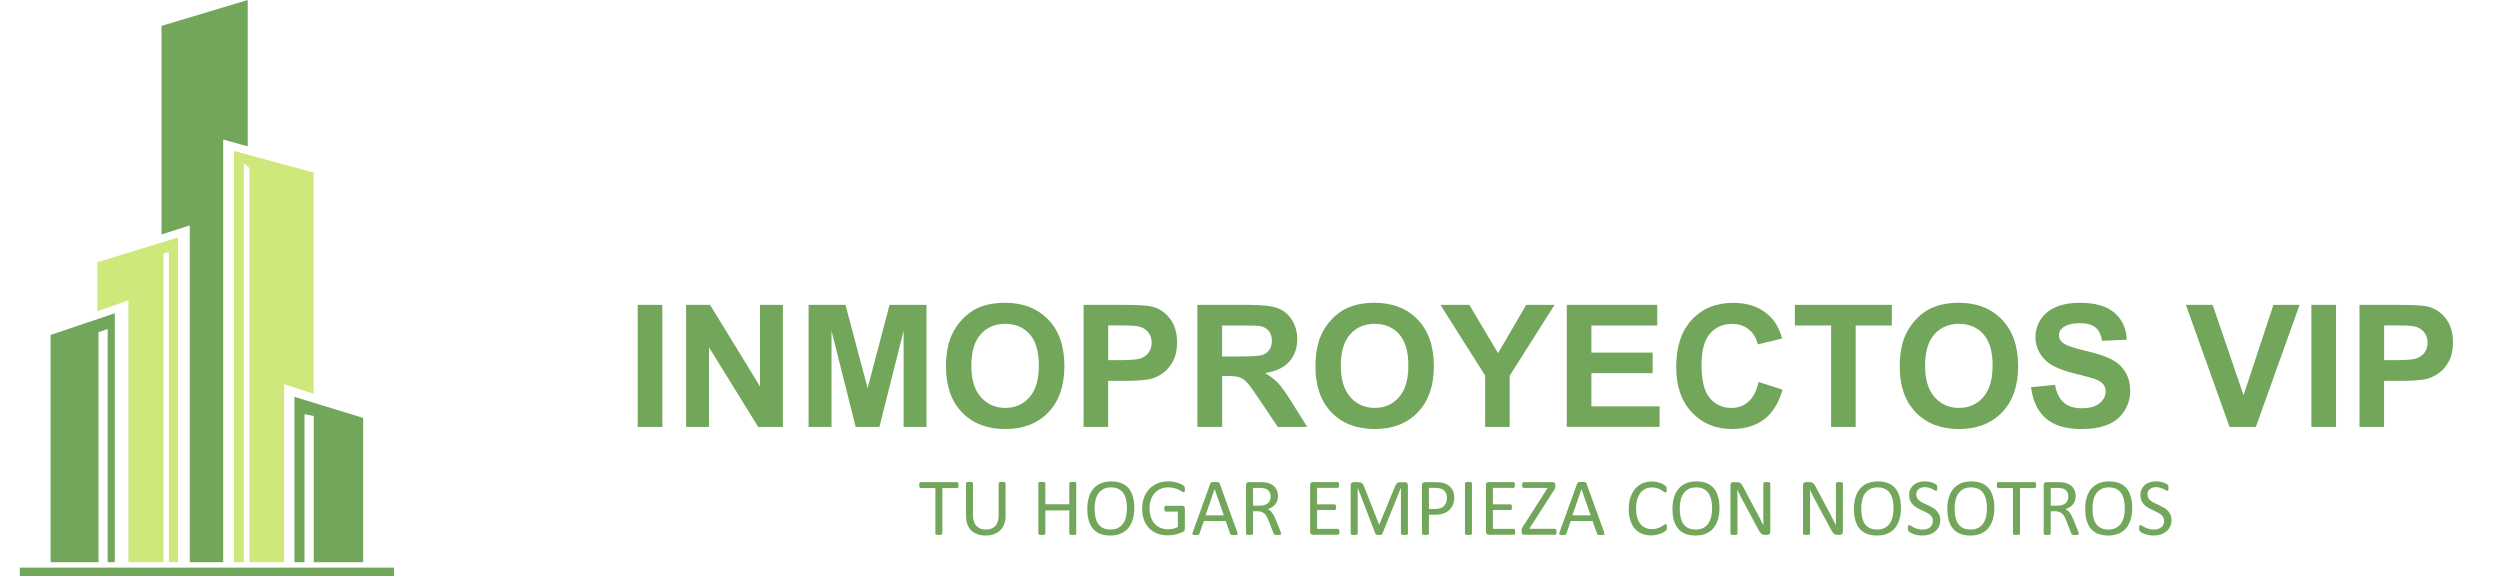 <svg xmlns="http://www.w3.org/2000/svg" xmlns:xlink="http://www.w3.org/1999/xlink" x="0px" y="0px" viewBox="0 0 586.48 135.23" style="enable-background:new 0 0 586.48 135.23;" xml:space="preserve"><style type="text/css">	.st0{display:none;}	.st1{display:inline;fill:#070600;}	.st2{fill:#72A75B;}	.st3{fill:#CEE87C;}</style><g id="Capa_1"></g><g id="Capa_4" class="st0"></g><g id="Capa_4_copia"></g><g id="Capa_3_copia"></g><g id="Capa_5">	<g>		<polygon class="st2" points="58.11,34.34 58.11,0 37.89,6.07 37.89,54.99 44.52,52.89 44.52,131.89 52.36,131.89 52.36,32.73      "></polygon>		<polygon class="st2" points="11.87,78.57 11.87,131.89 23.11,131.89 23.11,77.92 25.26,77.19 25.26,131.89 26.93,131.89    26.93,73.49   "></polygon>		<polygon class="st2" points="69.07,93.1 69.07,131.89 71.44,131.89 71.44,97.17 73.59,97.59 73.59,131.89 85.2,131.89 85.2,98.04      "></polygon>		<path class="st3" d="M54.88,35.41v96.48h11.77V90.11l6.93,2.29V40.48L54.88,35.41z M58.49,131.89h-1.27V38.27l1.27,1.14V131.89z"></path>		<polygon class="st3" points="22.84,61.5 22.84,73.02 30.13,70.43 30.13,131.89 22.84,131.89 22.84,131.89 38.35,131.89    38.35,59.42 39.61,59.12 39.61,131.89 41.76,131.89 41.76,55.72   "></polygon>	</g>	<rect x="4.65" y="133.16" class="st2" width="87.77" height="2.07"></rect></g><g id="Capa_6">	<g>		<path class="st2" d="M149.6,100.15V71.52h5.78v28.63H149.6z"></path>		<path class="st2" d="M160.95,100.15V71.52h5.62l11.72,19.12V71.52h5.37v28.63h-5.8l-11.54-18.67v18.67H160.95z"></path>		<path class="st2" d="M189.69,100.15V71.52h8.65l5.2,19.53l5.14-19.53h8.67v28.63h-5.37V77.61l-5.68,22.54h-5.57l-5.66-22.54v22.54   H189.69z"></path>		<path class="st2" d="M221.92,86.01c0-2.92,0.44-5.36,1.31-7.34c0.65-1.46,1.54-2.77,2.67-3.93c1.13-1.16,2.36-2.02,3.7-2.58   c1.78-0.76,3.84-1.13,6.17-1.13c4.22,0,7.59,1.31,10.13,3.93c2.53,2.62,3.8,6.26,3.8,10.92c0,4.62-1.26,8.24-3.77,10.85   s-5.87,3.92-10.08,3.92c-4.26,0-7.64-1.3-10.16-3.9C223.17,94.14,221.92,90.56,221.92,86.01z M227.87,85.81   c0,3.24,0.75,5.7,2.25,7.37c1.5,1.67,3.4,2.51,5.7,2.51c2.3,0,4.2-0.83,5.67-2.49c1.48-1.66,2.22-4.15,2.22-7.47   c0-3.28-0.72-5.73-2.16-7.34c-1.44-1.61-3.35-2.42-5.73-2.42s-4.3,0.82-5.76,2.45C228.6,80.05,227.87,82.52,227.87,85.81z"></path>		<path class="st2" d="M254.2,100.15V71.52h9.28c3.52,0,5.81,0.14,6.87,0.43c1.64,0.43,3.01,1.36,4.12,2.8s1.66,3.3,1.66,5.58   c0,1.76-0.32,3.24-0.96,4.43c-0.64,1.2-1.45,2.14-2.43,2.82c-0.98,0.68-1.98,1.14-3,1.36c-1.38,0.27-3.38,0.41-6,0.41h-3.77v10.8   H254.2z M259.98,76.36v8.12h3.16c2.28,0,3.8-0.15,4.57-0.45c0.77-0.3,1.37-0.77,1.81-1.41s0.65-1.38,0.65-2.23   c0-1.04-0.31-1.9-0.92-2.58c-0.61-0.68-1.39-1.1-2.32-1.27c-0.69-0.13-2.08-0.2-4.16-0.2H259.98z"></path>		<path class="st2" d="M280.9,100.15V71.52h12.17c3.06,0,5.28,0.26,6.67,0.77c1.39,0.51,2.5,1.43,3.33,2.74   c0.83,1.31,1.25,2.82,1.25,4.51c0,2.15-0.63,3.92-1.89,5.32c-1.26,1.4-3.15,2.28-5.66,2.65c1.25,0.73,2.28,1.53,3.1,2.4   c0.81,0.87,1.91,2.42,3.29,4.65l3.5,5.59h-6.91l-4.18-6.23c-1.48-2.23-2.5-3.63-3.05-4.21c-0.55-0.58-1.13-0.98-1.74-1.19   c-0.61-0.21-1.58-0.32-2.91-0.32h-1.17v11.95H280.9z M286.68,83.62h4.28c2.77,0,4.5-0.12,5.2-0.35c0.69-0.23,1.23-0.64,1.62-1.21   c0.39-0.57,0.59-1.29,0.59-2.15c0-0.96-0.26-1.74-0.77-2.33c-0.51-0.59-1.24-0.97-2.18-1.12c-0.47-0.07-1.88-0.1-4.22-0.1h-4.51   V83.62z"></path>		<path class="st2" d="M308.59,86.01c0-2.92,0.44-5.36,1.31-7.34c0.65-1.46,1.54-2.77,2.67-3.93c1.13-1.16,2.36-2.02,3.7-2.58   c1.78-0.76,3.84-1.13,6.17-1.13c4.22,0,7.59,1.31,10.13,3.93c2.53,2.62,3.8,6.26,3.8,10.92c0,4.62-1.26,8.24-3.77,10.85   c-2.51,2.61-5.87,3.92-10.08,3.92c-4.26,0-7.64-1.3-10.16-3.9C309.85,94.14,308.59,90.56,308.59,86.01z M314.55,85.81   c0,3.24,0.75,5.7,2.25,7.37c1.5,1.67,3.4,2.51,5.7,2.51c2.3,0,4.2-0.83,5.67-2.49c1.48-1.66,2.22-4.15,2.22-7.47   c0-3.28-0.72-5.73-2.16-7.34c-1.44-1.61-3.35-2.42-5.73-2.42c-2.38,0-4.3,0.82-5.76,2.45C315.28,80.05,314.55,82.52,314.55,85.81z   "></path>		<path class="st2" d="M348.4,100.15V88.1l-10.49-16.58h6.78l6.74,11.33l6.6-11.33h6.66l-10.53,16.62v12.01H348.4z"></path>		<path class="st2" d="M367.55,100.15V71.52h21.23v4.84h-15.45v6.35h14.37v4.82h-14.37v7.79h16v4.82H367.55z"></path>		<path class="st2" d="M412.55,89.62l5.61,1.78c-0.86,3.12-2.29,5.45-4.29,6.96c-2,1.52-4.53,2.28-7.61,2.28   c-3.8,0-6.93-1.3-9.37-3.9c-2.45-2.6-3.67-6.15-3.67-10.65c0-4.77,1.23-8.47,3.69-11.1c2.46-2.64,5.7-3.95,9.71-3.95   c3.5,0,6.35,1.03,8.53,3.11c1.3,1.22,2.28,2.98,2.93,5.27l-5.72,1.37c-0.34-1.48-1.04-2.66-2.12-3.52   c-1.07-0.86-2.38-1.29-3.92-1.29c-2.12,0-3.84,0.76-5.17,2.29s-1.98,3.99-1.98,7.4c0,3.62,0.65,6.2,1.95,7.73   c1.3,1.54,3,2.3,5.08,2.3c1.54,0,2.86-0.49,3.96-1.46C411.28,93.25,412.07,91.72,412.55,89.62z"></path>		<path class="st2" d="M429.56,100.15V76.36h-8.5v-4.84h22.75v4.84h-8.48v23.79H429.56z"></path>		<path class="st2" d="M445.66,86.01c0-2.92,0.44-5.36,1.31-7.34c0.65-1.46,1.54-2.77,2.67-3.93c1.13-1.16,2.36-2.02,3.7-2.58   c1.78-0.76,3.84-1.13,6.17-1.13c4.22,0,7.59,1.31,10.13,3.93c2.53,2.62,3.8,6.26,3.8,10.92c0,4.62-1.26,8.24-3.77,10.85   c-2.51,2.61-5.87,3.92-10.08,3.92c-4.26,0-7.64-1.3-10.16-3.9C446.91,94.14,445.66,90.56,445.66,86.01z M451.61,85.81   c0,3.24,0.75,5.7,2.25,7.37c1.5,1.67,3.4,2.51,5.7,2.51c2.3,0,4.2-0.83,5.67-2.49c1.48-1.66,2.22-4.15,2.22-7.47   c0-3.28-0.72-5.73-2.16-7.34c-1.44-1.61-3.35-2.42-5.73-2.42c-2.38,0-4.3,0.82-5.76,2.45C452.34,80.05,451.61,82.52,451.61,85.81z   "></path>		<path class="st2" d="M476.47,90.83l5.62-0.55c0.34,1.89,1.03,3.27,2.06,4.16c1.03,0.89,2.43,1.33,4.19,1.33   c1.86,0,3.26-0.39,4.21-1.18c0.94-0.79,1.42-1.71,1.42-2.76c0-0.68-0.2-1.25-0.6-1.73c-0.4-0.48-1.09-0.89-2.08-1.24   c-0.68-0.23-2.22-0.65-4.63-1.25c-3.1-0.77-5.27-1.71-6.52-2.83c-1.76-1.58-2.64-3.5-2.64-5.76c0-1.46,0.41-2.82,1.24-4.09   c0.83-1.27,2.02-2.24,3.57-2.9c1.56-0.66,3.43-1,5.63-1c3.59,0,6.3,0.79,8.11,2.36c1.82,1.58,2.77,3.68,2.86,6.31l-5.78,0.25   c-0.25-1.47-0.78-2.53-1.59-3.17c-0.81-0.64-2.03-0.97-3.66-0.97c-1.68,0-3,0.35-3.95,1.04c-0.61,0.44-0.92,1.03-0.92,1.78   c0,0.68,0.29,1.26,0.86,1.74c0.73,0.61,2.5,1.25,5.31,1.91c2.81,0.66,4.89,1.35,6.24,2.06c1.35,0.71,2.4,1.68,3.16,2.91   c0.76,1.23,1.14,2.75,1.14,4.56c0,1.64-0.46,3.18-1.37,4.61c-0.91,1.43-2.2,2.5-3.87,3.19c-1.67,0.7-3.74,1.04-6.23,1.04   c-3.62,0-6.4-0.84-8.34-2.51C478.01,96.47,476.85,94.03,476.47,90.83z"></path>		<path class="st2" d="M523.03,100.15L512.8,71.52h6.27l7.25,21.19l7.01-21.19h6.13l-10.25,28.63H523.03z"></path>		<path class="st2" d="M542.23,100.15V71.52h5.78v28.63H542.23z"></path>		<path class="st2" d="M553.52,100.15V71.52h9.28c3.52,0,5.81,0.14,6.87,0.43c1.64,0.43,3.01,1.36,4.12,2.8s1.66,3.3,1.66,5.58   c0,1.76-0.32,3.24-0.96,4.43c-0.64,1.2-1.45,2.14-2.43,2.82s-1.98,1.14-3,1.36c-1.38,0.27-3.38,0.41-6,0.41h-3.77v10.8H553.52z    M559.3,76.36v8.12h3.16c2.28,0,3.8-0.15,4.57-0.45c0.77-0.3,1.37-0.77,1.81-1.41s0.65-1.38,0.65-2.23c0-1.04-0.31-1.9-0.92-2.58   c-0.61-0.68-1.39-1.1-2.32-1.27c-0.69-0.13-2.08-0.2-4.16-0.2H559.3z"></path>	</g>	<g>		<path class="st2" d="M224.86,113.81c0,0.12-0.01,0.23-0.02,0.31c-0.01,0.09-0.03,0.16-0.06,0.21c-0.03,0.05-0.06,0.09-0.1,0.12   c-0.04,0.03-0.09,0.04-0.14,0.04h-3.47v10.7c0,0.05-0.01,0.1-0.04,0.13c-0.03,0.04-0.07,0.07-0.13,0.09   c-0.06,0.02-0.15,0.04-0.25,0.06c-0.1,0.02-0.24,0.02-0.4,0.02c-0.15,0-0.28-0.01-0.39-0.02c-0.11-0.02-0.19-0.03-0.26-0.06   c-0.06-0.02-0.11-0.05-0.13-0.09c-0.03-0.04-0.04-0.08-0.04-0.13v-10.7h-3.47c-0.05,0-0.1-0.01-0.14-0.04   c-0.04-0.02-0.07-0.06-0.1-0.12c-0.03-0.05-0.05-0.13-0.06-0.21c-0.02-0.09-0.02-0.19-0.02-0.31c0-0.12,0.01-0.23,0.02-0.32   c0.02-0.09,0.04-0.17,0.06-0.22c0.03-0.06,0.06-0.1,0.1-0.12s0.09-0.04,0.14-0.04h8.58c0.05,0,0.1,0.01,0.14,0.04   c0.04,0.03,0.08,0.07,0.1,0.12c0.03,0.06,0.05,0.13,0.06,0.22C224.85,113.58,224.86,113.69,224.86,113.81z"></path>		<path class="st2" d="M235.92,120.89c0,0.75-0.11,1.42-0.33,2.01c-0.22,0.59-0.53,1.09-0.94,1.49c-0.41,0.41-0.9,0.72-1.49,0.93   c-0.59,0.21-1.25,0.31-1.99,0.31c-0.68,0-1.3-0.1-1.86-0.3c-0.56-0.2-1.04-0.49-1.44-0.87s-0.71-0.87-0.93-1.44   c-0.22-0.58-0.32-1.25-0.32-2v-7.66c0-0.05,0.01-0.1,0.04-0.13c0.03-0.04,0.07-0.07,0.13-0.09c0.06-0.02,0.15-0.04,0.25-0.06   c0.1-0.02,0.24-0.02,0.4-0.02c0.15,0,0.28,0.01,0.39,0.02c0.11,0.02,0.19,0.04,0.25,0.06c0.06,0.02,0.1,0.05,0.13,0.09   c0.03,0.04,0.04,0.08,0.04,0.13v7.46c0,0.57,0.07,1.07,0.21,1.5c0.14,0.43,0.34,0.78,0.61,1.06c0.26,0.28,0.58,0.5,0.95,0.64   c0.37,0.14,0.79,0.21,1.25,0.21c0.48,0,0.9-0.07,1.27-0.21c0.37-0.14,0.69-0.35,0.94-0.63c0.26-0.28,0.45-0.63,0.59-1.04   c0.14-0.41,0.2-0.9,0.2-1.45v-7.54c0-0.05,0.01-0.1,0.04-0.13c0.03-0.04,0.07-0.07,0.13-0.09c0.06-0.02,0.15-0.04,0.25-0.06   c0.1-0.02,0.24-0.02,0.4-0.02c0.15,0,0.28,0.01,0.39,0.02c0.1,0.02,0.19,0.04,0.25,0.06c0.06,0.02,0.1,0.05,0.13,0.09   c0.03,0.04,0.04,0.08,0.04,0.13V120.89z"></path>		<path class="st2" d="M252.48,125.2c0,0.05-0.01,0.1-0.04,0.13c-0.03,0.04-0.07,0.07-0.13,0.09c-0.06,0.02-0.15,0.04-0.25,0.06   c-0.11,0.02-0.23,0.02-0.39,0.02c-0.16,0-0.3-0.01-0.4-0.02c-0.1-0.02-0.18-0.03-0.25-0.06c-0.06-0.02-0.11-0.05-0.13-0.09   c-0.03-0.04-0.04-0.08-0.04-0.13v-5.47h-5.62v5.47c0,0.05-0.01,0.1-0.04,0.13c-0.03,0.04-0.07,0.07-0.13,0.09   c-0.06,0.02-0.15,0.04-0.25,0.06c-0.1,0.02-0.24,0.02-0.4,0.02c-0.15,0-0.28-0.01-0.39-0.02c-0.11-0.02-0.19-0.03-0.26-0.06   c-0.06-0.02-0.11-0.05-0.13-0.09c-0.03-0.04-0.04-0.08-0.04-0.13v-11.85c0-0.05,0.01-0.1,0.04-0.13c0.02-0.04,0.07-0.07,0.13-0.09   c0.06-0.02,0.15-0.04,0.26-0.06c0.11-0.02,0.24-0.02,0.39-0.02c0.16,0,0.29,0.01,0.4,0.02c0.1,0.02,0.19,0.04,0.25,0.06   c0.06,0.02,0.11,0.05,0.13,0.09c0.02,0.04,0.04,0.08,0.04,0.13v4.94h5.62v-4.94c0-0.05,0.01-0.1,0.04-0.13   c0.03-0.04,0.07-0.07,0.13-0.09c0.06-0.02,0.15-0.04,0.25-0.06c0.1-0.02,0.24-0.02,0.4-0.02c0.15,0,0.28,0.01,0.39,0.02   c0.1,0.02,0.19,0.04,0.25,0.06c0.06,0.02,0.11,0.05,0.13,0.09c0.03,0.04,0.04,0.08,0.04,0.13V125.2z"></path>		<path class="st2" d="M266.1,119.13c0,1-0.12,1.9-0.35,2.7c-0.24,0.8-0.59,1.48-1.05,2.05c-0.47,0.56-1.05,0.99-1.76,1.3   c-0.71,0.3-1.53,0.45-2.47,0.45c-0.93,0-1.73-0.14-2.41-0.41c-0.68-0.28-1.24-0.68-1.68-1.21c-0.44-0.53-0.77-1.18-0.99-1.96   c-0.22-0.78-0.32-1.68-0.32-2.7c0-0.97,0.12-1.86,0.35-2.65c0.24-0.8,0.59-1.47,1.06-2.03c0.47-0.56,1.06-0.99,1.76-1.29   c0.71-0.3,1.53-0.45,2.47-0.45c0.91,0,1.7,0.14,2.37,0.41c0.67,0.27,1.24,0.67,1.68,1.2c0.45,0.52,0.78,1.17,1,1.95   C265.99,117.25,266.1,118.14,266.1,119.13z M264.37,119.25c0-0.7-0.06-1.35-0.19-1.95c-0.12-0.6-0.33-1.12-0.62-1.56   c-0.29-0.44-0.67-0.79-1.16-1.03c-0.48-0.25-1.08-0.37-1.79-0.37c-0.71,0-1.31,0.13-1.79,0.4c-0.48,0.27-0.87,0.62-1.18,1.07   c-0.3,0.45-0.52,0.97-0.65,1.56c-0.13,0.59-0.2,1.22-0.2,1.87c0,0.73,0.06,1.39,0.18,2c0.12,0.61,0.32,1.14,0.61,1.58   c0.29,0.44,0.67,0.79,1.15,1.03c0.48,0.25,1.08,0.37,1.81,0.37c0.72,0,1.32-0.13,1.81-0.4c0.49-0.27,0.88-0.63,1.18-1.08   c0.3-0.45,0.51-0.98,0.64-1.58C264.3,120.55,264.37,119.92,264.37,119.25z"></path>		<path class="st2" d="M277.97,114.78c0,0.12-0.01,0.23-0.02,0.32c-0.01,0.09-0.03,0.17-0.06,0.23c-0.03,0.06-0.06,0.1-0.09,0.13   c-0.04,0.03-0.08,0.04-0.12,0.04c-0.08,0-0.2-0.06-0.38-0.18c-0.18-0.12-0.42-0.25-0.72-0.4c-0.3-0.15-0.66-0.28-1.07-0.4   c-0.42-0.12-0.91-0.18-1.48-0.18c-0.68,0-1.29,0.12-1.83,0.37c-0.54,0.25-1,0.59-1.37,1.03c-0.38,0.44-0.66,0.96-0.86,1.56   c-0.2,0.6-0.3,1.26-0.3,1.96c0,0.79,0.11,1.49,0.33,2.1c0.22,0.61,0.52,1.13,0.91,1.54c0.39,0.42,0.85,0.74,1.39,0.95   c0.54,0.22,1.13,0.32,1.77,0.32c0.38,0,0.77-0.05,1.16-0.14c0.39-0.09,0.76-0.23,1.09-0.42v-3.6h-2.86   c-0.11,0-0.19-0.05-0.24-0.16c-0.05-0.11-0.08-0.28-0.08-0.51c0-0.12,0.01-0.22,0.02-0.31c0.01-0.09,0.03-0.16,0.06-0.21   c0.03-0.05,0.06-0.09,0.1-0.12c0.04-0.03,0.09-0.04,0.14-0.04h3.92c0.07,0,0.14,0.01,0.21,0.04c0.07,0.03,0.13,0.06,0.19,0.11   c0.06,0.05,0.1,0.12,0.13,0.21c0.03,0.09,0.05,0.19,0.05,0.31v4.7c0,0.17-0.03,0.31-0.09,0.43c-0.06,0.12-0.18,0.23-0.36,0.32   c-0.18,0.09-0.42,0.19-0.72,0.3c-0.29,0.11-0.59,0.2-0.91,0.28c-0.31,0.08-0.63,0.13-0.94,0.17c-0.32,0.04-0.63,0.06-0.94,0.06   c-0.95,0-1.81-0.15-2.56-0.44c-0.75-0.3-1.38-0.72-1.9-1.26c-0.52-0.55-0.91-1.2-1.19-1.96c-0.27-0.76-0.41-1.62-0.41-2.56   c0-0.98,0.15-1.87,0.44-2.66c0.3-0.79,0.71-1.47,1.25-2.03c0.54-0.56,1.18-0.99,1.94-1.3c0.75-0.31,1.59-0.46,2.5-0.46   c0.47,0,0.91,0.04,1.33,0.12c0.41,0.08,0.78,0.18,1.1,0.29c0.32,0.11,0.59,0.23,0.81,0.36c0.22,0.13,0.37,0.24,0.45,0.32   c0.08,0.08,0.14,0.18,0.17,0.29C277.95,114.43,277.97,114.58,277.97,114.78z"></path>		<path class="st2" d="M290.26,124.87c0.05,0.14,0.08,0.25,0.08,0.34c0,0.09-0.02,0.15-0.07,0.2c-0.05,0.04-0.14,0.07-0.25,0.09   c-0.12,0.01-0.28,0.02-0.47,0.02s-0.35,0-0.47-0.01c-0.12-0.01-0.21-0.03-0.27-0.05c-0.06-0.02-0.1-0.05-0.13-0.09   c-0.03-0.04-0.06-0.09-0.08-0.14l-1.06-3.01h-5.13l-1.01,2.97c-0.02,0.06-0.04,0.11-0.08,0.15c-0.03,0.04-0.08,0.08-0.14,0.1   c-0.06,0.03-0.15,0.05-0.26,0.06c-0.11,0.01-0.26,0.02-0.43,0.02c-0.18,0-0.34-0.01-0.45-0.02c-0.12-0.02-0.2-0.05-0.25-0.09   c-0.05-0.04-0.07-0.11-0.07-0.2s0.03-0.2,0.08-0.34l4.14-11.47c0.03-0.07,0.06-0.13,0.1-0.17c0.04-0.04,0.1-0.08,0.18-0.1   c0.08-0.03,0.18-0.04,0.31-0.05c0.12-0.01,0.28-0.01,0.47-0.01c0.2,0,0.37,0,0.51,0.01c0.13,0.01,0.24,0.03,0.32,0.05   c0.08,0.03,0.15,0.06,0.19,0.11c0.04,0.05,0.08,0.11,0.1,0.18L290.26,124.87z M284.95,114.75h-0.01l-2.13,6.15h4.29L284.95,114.75   z"></path>		<path class="st2" d="M300.55,125.2c0,0.05-0.01,0.1-0.03,0.13c-0.02,0.04-0.06,0.07-0.12,0.1c-0.06,0.03-0.15,0.04-0.27,0.06   c-0.11,0.01-0.27,0.02-0.46,0.02c-0.17,0-0.3-0.01-0.41-0.02c-0.1-0.01-0.19-0.03-0.25-0.06c-0.06-0.03-0.11-0.07-0.15-0.12   c-0.04-0.05-0.07-0.11-0.09-0.19l-1.14-2.91c-0.13-0.33-0.27-0.63-0.41-0.91c-0.14-0.28-0.31-0.51-0.51-0.72   c-0.2-0.2-0.43-0.36-0.7-0.47c-0.27-0.11-0.59-0.17-0.96-0.17h-1.1v5.26c0,0.05-0.01,0.1-0.04,0.13   c-0.03,0.04-0.07,0.07-0.13,0.09c-0.06,0.02-0.14,0.04-0.25,0.06c-0.1,0.02-0.24,0.02-0.4,0.02c-0.16,0-0.29-0.01-0.4-0.02   c-0.1-0.02-0.19-0.03-0.25-0.06c-0.06-0.02-0.11-0.05-0.13-0.09c-0.03-0.04-0.04-0.08-0.04-0.13v-11.43c0-0.25,0.07-0.42,0.2-0.52   c0.13-0.1,0.27-0.15,0.41-0.15h2.62c0.31,0,0.57,0.01,0.78,0.02c0.21,0.02,0.39,0.03,0.56,0.05c0.48,0.08,0.9,0.21,1.26,0.39   c0.37,0.18,0.67,0.4,0.92,0.68c0.25,0.27,0.43,0.59,0.56,0.94s0.19,0.74,0.19,1.17c0,0.41-0.06,0.78-0.17,1.11   c-0.11,0.33-0.27,0.62-0.48,0.87c-0.21,0.25-0.46,0.47-0.75,0.65c-0.29,0.18-0.62,0.34-0.98,0.47c0.2,0.09,0.39,0.2,0.55,0.34   c0.16,0.14,0.32,0.3,0.46,0.49c0.14,0.19,0.28,0.41,0.41,0.66c0.13,0.25,0.25,0.53,0.38,0.84l1.11,2.72   c0.09,0.23,0.15,0.39,0.17,0.48C300.54,125.08,300.55,125.15,300.55,125.2z M298.08,116.53c0-0.48-0.11-0.89-0.32-1.23   c-0.22-0.33-0.58-0.57-1.09-0.72c-0.16-0.04-0.34-0.08-0.54-0.09c-0.2-0.02-0.46-0.03-0.79-0.03h-1.38v4.16h1.6   c0.43,0,0.81-0.05,1.12-0.16s0.58-0.25,0.79-0.44c0.21-0.19,0.36-0.41,0.46-0.66C298.03,117.11,298.08,116.83,298.08,116.53z"></path>		<path class="st2" d="M314.21,124.77c0,0.11-0.01,0.21-0.02,0.3c-0.01,0.09-0.03,0.16-0.07,0.21c-0.03,0.06-0.07,0.1-0.11,0.12   c-0.04,0.03-0.09,0.04-0.14,0.04h-5.92c-0.15,0-0.28-0.05-0.41-0.15s-0.2-0.27-0.2-0.52v-11.01c0-0.25,0.07-0.42,0.2-0.52   s0.27-0.15,0.41-0.15h5.86c0.05,0,0.1,0.01,0.14,0.04c0.04,0.03,0.07,0.07,0.1,0.12s0.05,0.13,0.06,0.21   c0.02,0.09,0.02,0.19,0.02,0.32c0,0.11-0.01,0.21-0.02,0.3c-0.02,0.09-0.04,0.16-0.06,0.21s-0.06,0.09-0.1,0.12   c-0.04,0.03-0.09,0.04-0.14,0.04h-4.83v3.87h4.14c0.05,0,0.1,0.01,0.14,0.04c0.04,0.03,0.08,0.07,0.1,0.12   c0.03,0.05,0.05,0.12,0.06,0.21c0.01,0.09,0.02,0.19,0.02,0.32c0,0.11-0.01,0.21-0.02,0.3c-0.01,0.08-0.03,0.15-0.06,0.2   c-0.03,0.05-0.06,0.09-0.1,0.11c-0.04,0.02-0.09,0.03-0.14,0.03h-4.14v4.42h4.89c0.05,0,0.1,0.01,0.14,0.04   c0.04,0.03,0.08,0.07,0.11,0.12c0.03,0.05,0.05,0.12,0.07,0.21C314.2,124.54,314.21,124.64,314.21,124.77z"></path>		<path class="st2" d="M330.3,125.2c0,0.05-0.01,0.1-0.04,0.13c-0.03,0.04-0.07,0.07-0.14,0.09c-0.07,0.02-0.15,0.04-0.25,0.06   c-0.1,0.02-0.23,0.02-0.4,0.02c-0.15,0-0.28-0.01-0.39-0.02c-0.11-0.02-0.19-0.03-0.26-0.06c-0.06-0.02-0.11-0.05-0.13-0.09   c-0.03-0.04-0.04-0.08-0.04-0.13v-10.75h-0.02l-4.35,10.8c-0.02,0.04-0.05,0.08-0.08,0.11c-0.04,0.03-0.09,0.06-0.15,0.08   c-0.07,0.02-0.15,0.04-0.24,0.05c-0.09,0.01-0.2,0.01-0.33,0.01c-0.13,0-0.25-0.01-0.34-0.02c-0.09-0.01-0.17-0.03-0.24-0.05   c-0.06-0.02-0.11-0.05-0.15-0.08c-0.03-0.03-0.06-0.07-0.07-0.1l-4.16-10.8h-0.01v10.75c0,0.05-0.01,0.1-0.04,0.13   c-0.03,0.04-0.07,0.07-0.14,0.09c-0.07,0.02-0.15,0.04-0.26,0.06c-0.1,0.02-0.24,0.02-0.4,0.02c-0.16,0-0.29-0.01-0.39-0.02   c-0.1-0.02-0.19-0.03-0.25-0.06c-0.06-0.02-0.1-0.05-0.13-0.09c-0.02-0.04-0.03-0.08-0.03-0.13v-11.35c0-0.27,0.07-0.46,0.21-0.57   c0.14-0.11,0.3-0.17,0.47-0.17h1.01c0.21,0,0.39,0.02,0.54,0.06c0.16,0.04,0.29,0.1,0.41,0.18c0.12,0.08,0.21,0.19,0.29,0.32   c0.08,0.13,0.15,0.28,0.2,0.45l3.53,8.94h0.05l3.67-8.91c0.07-0.19,0.15-0.35,0.23-0.49c0.08-0.13,0.18-0.24,0.28-0.32   c0.1-0.08,0.21-0.14,0.33-0.17c0.12-0.03,0.27-0.05,0.43-0.05h1.06c0.1,0,0.19,0.01,0.28,0.04c0.09,0.03,0.16,0.07,0.22,0.13   c0.06,0.06,0.11,0.14,0.15,0.23c0.04,0.09,0.06,0.2,0.06,0.34V125.2z"></path>		<path class="st2" d="M341.16,116.72c0,0.62-0.1,1.17-0.31,1.67c-0.2,0.5-0.49,0.92-0.87,1.27c-0.38,0.35-0.84,0.62-1.39,0.81   c-0.55,0.19-1.21,0.29-1.97,0.29h-1.4v4.44c0,0.05-0.01,0.1-0.04,0.13c-0.03,0.04-0.07,0.07-0.13,0.09   c-0.06,0.02-0.14,0.04-0.25,0.06c-0.1,0.02-0.24,0.02-0.4,0.02c-0.16,0-0.29-0.01-0.4-0.02c-0.1-0.02-0.19-0.03-0.25-0.06   c-0.06-0.02-0.11-0.05-0.13-0.09c-0.03-0.04-0.04-0.08-0.04-0.13v-11.39c0-0.25,0.07-0.44,0.2-0.54c0.13-0.11,0.28-0.16,0.45-0.16   h2.64c0.27,0,0.52,0.01,0.77,0.03c0.24,0.02,0.53,0.07,0.87,0.14c0.33,0.07,0.67,0.21,1.02,0.41c0.35,0.2,0.64,0.45,0.88,0.74   c0.24,0.29,0.43,0.63,0.56,1.02C341.1,115.83,341.16,116.26,341.16,116.72z M339.44,116.85c0-0.5-0.09-0.92-0.28-1.26   c-0.19-0.34-0.42-0.59-0.7-0.75c-0.28-0.17-0.56-0.27-0.86-0.32c-0.3-0.04-0.58-0.07-0.86-0.07h-1.52v4.95h1.48   c0.5,0,0.91-0.06,1.24-0.19s0.6-0.3,0.82-0.53c0.22-0.23,0.39-0.5,0.51-0.81C339.38,117.57,339.44,117.22,339.44,116.85z"></path>		<path class="st2" d="M345.31,125.2c0,0.05-0.01,0.1-0.04,0.13c-0.03,0.04-0.07,0.07-0.13,0.09c-0.06,0.02-0.15,0.04-0.25,0.06   c-0.1,0.02-0.24,0.02-0.4,0.02c-0.15,0-0.28-0.01-0.39-0.02c-0.11-0.02-0.19-0.03-0.26-0.06c-0.06-0.02-0.11-0.05-0.13-0.09   c-0.03-0.04-0.04-0.08-0.04-0.13v-11.85c0-0.05,0.01-0.1,0.04-0.13c0.03-0.04,0.08-0.07,0.14-0.09c0.07-0.02,0.15-0.04,0.26-0.06   c0.1-0.02,0.23-0.02,0.38-0.02c0.16,0,0.29,0.01,0.4,0.02c0.1,0.02,0.19,0.04,0.25,0.06c0.06,0.02,0.11,0.05,0.13,0.09   c0.02,0.04,0.04,0.08,0.04,0.13V125.2z"></path>		<path class="st2" d="M355.46,124.77c0,0.11-0.01,0.21-0.02,0.3c-0.01,0.09-0.03,0.16-0.07,0.21c-0.03,0.06-0.07,0.1-0.11,0.12   c-0.04,0.03-0.09,0.04-0.14,0.04h-5.92c-0.15,0-0.28-0.05-0.41-0.15c-0.13-0.1-0.2-0.27-0.2-0.52v-11.01   c0-0.25,0.07-0.42,0.2-0.52c0.13-0.1,0.27-0.15,0.41-0.15h5.86c0.05,0,0.1,0.01,0.14,0.04c0.04,0.03,0.07,0.07,0.1,0.12   c0.03,0.06,0.05,0.13,0.06,0.21c0.02,0.09,0.02,0.19,0.02,0.32c0,0.11-0.01,0.21-0.02,0.3c-0.02,0.09-0.04,0.16-0.06,0.21   c-0.03,0.05-0.06,0.09-0.1,0.12c-0.04,0.03-0.09,0.04-0.14,0.04h-4.83v3.87h4.14c0.05,0,0.1,0.01,0.14,0.04   c0.04,0.03,0.08,0.07,0.1,0.12c0.03,0.05,0.05,0.12,0.06,0.21c0.01,0.09,0.02,0.19,0.02,0.32c0,0.11-0.01,0.21-0.02,0.3   c-0.01,0.08-0.03,0.15-0.06,0.2c-0.03,0.05-0.06,0.09-0.1,0.11c-0.04,0.02-0.09,0.03-0.14,0.03h-4.14v4.42h4.89   c0.05,0,0.1,0.01,0.14,0.04c0.04,0.03,0.08,0.07,0.11,0.12c0.03,0.05,0.05,0.12,0.07,0.21   C355.46,124.54,355.46,124.64,355.46,124.77z"></path>		<path class="st2" d="M365.13,124.76c0,0.12-0.01,0.22-0.02,0.31c-0.01,0.09-0.03,0.16-0.06,0.21c-0.03,0.06-0.06,0.1-0.1,0.12   c-0.04,0.03-0.09,0.04-0.15,0.04h-7.29c-0.16,0-0.3-0.05-0.4-0.15s-0.15-0.26-0.15-0.49v-0.35c0-0.08,0-0.16,0.01-0.23   c0.01-0.07,0.03-0.14,0.06-0.22c0.03-0.08,0.08-0.17,0.13-0.27c0.06-0.1,0.13-0.21,0.21-0.35l5.69-8.91h-5.63   c-0.06,0-0.12-0.01-0.16-0.04c-0.04-0.03-0.08-0.07-0.11-0.12c-0.03-0.05-0.05-0.12-0.06-0.21c-0.01-0.09-0.02-0.19-0.02-0.3   c0-0.13,0.01-0.24,0.02-0.32c0.01-0.09,0.03-0.16,0.06-0.22c0.03-0.06,0.06-0.1,0.11-0.12c0.04-0.03,0.1-0.04,0.16-0.04h6.87   c0.17,0,0.31,0.05,0.41,0.15s0.15,0.25,0.15,0.45v0.37c0,0.1-0.01,0.19-0.02,0.27c-0.01,0.08-0.03,0.16-0.07,0.24   c-0.03,0.08-0.07,0.17-0.13,0.27c-0.05,0.1-0.13,0.21-0.21,0.33l-5.67,8.87h6.03c0.11,0,0.19,0.05,0.25,0.16   C365.11,124.34,365.13,124.51,365.13,124.76z"></path>		<path class="st2" d="M376.32,124.87c0.05,0.14,0.08,0.25,0.08,0.34c0,0.09-0.02,0.15-0.07,0.2c-0.05,0.04-0.14,0.07-0.25,0.09   c-0.12,0.01-0.28,0.02-0.47,0.02s-0.35,0-0.47-0.01c-0.12-0.01-0.21-0.03-0.27-0.05c-0.06-0.02-0.1-0.05-0.13-0.09   c-0.03-0.04-0.06-0.09-0.08-0.14l-1.06-3.01h-5.13l-1.01,2.97c-0.02,0.06-0.04,0.11-0.08,0.15c-0.03,0.04-0.08,0.08-0.14,0.1   c-0.06,0.03-0.15,0.05-0.26,0.06c-0.11,0.01-0.26,0.02-0.43,0.02c-0.18,0-0.34-0.01-0.45-0.02c-0.12-0.02-0.2-0.05-0.25-0.09   c-0.05-0.04-0.07-0.11-0.07-0.2s0.03-0.2,0.08-0.34l4.14-11.47c0.03-0.07,0.06-0.13,0.1-0.17c0.04-0.04,0.1-0.08,0.18-0.1   c0.08-0.03,0.18-0.04,0.31-0.05s0.28-0.01,0.47-0.01c0.2,0,0.37,0,0.51,0.01c0.13,0.01,0.24,0.03,0.32,0.05   c0.08,0.03,0.15,0.06,0.19,0.11c0.04,0.05,0.08,0.11,0.1,0.18L376.32,124.87z M371.01,114.75H371l-2.13,6.15h4.29L371.01,114.75z"></path>		<path class="st2" d="M391.04,123.7c0,0.1,0,0.19-0.01,0.27c-0.01,0.08-0.02,0.14-0.03,0.2c-0.02,0.06-0.04,0.11-0.06,0.15   c-0.03,0.04-0.07,0.1-0.13,0.16c-0.06,0.06-0.2,0.16-0.4,0.29c-0.2,0.13-0.46,0.26-0.76,0.38c-0.3,0.12-0.65,0.23-1.04,0.32   c-0.39,0.09-0.82,0.13-1.28,0.13c-0.8,0-1.52-0.13-2.17-0.4c-0.64-0.27-1.2-0.66-1.65-1.18c-0.45-0.52-0.8-1.17-1.05-1.93   c-0.25-0.77-0.37-1.65-0.37-2.65c0-1.02,0.13-1.94,0.4-2.74c0.26-0.8,0.63-1.48,1.11-2.04c0.48-0.56,1.05-0.98,1.71-1.27   c0.66-0.29,1.4-0.44,2.21-0.44c0.36,0,0.7,0.03,1.04,0.1c0.34,0.07,0.65,0.15,0.93,0.25c0.29,0.1,0.54,0.22,0.76,0.35   c0.22,0.13,0.38,0.24,0.46,0.33c0.09,0.09,0.14,0.15,0.17,0.19c0.03,0.04,0.05,0.1,0.06,0.16c0.02,0.06,0.03,0.13,0.04,0.21   c0.01,0.08,0.01,0.18,0.01,0.3c0,0.13-0.01,0.24-0.02,0.32c-0.01,0.09-0.03,0.16-0.06,0.22c-0.03,0.06-0.06,0.1-0.09,0.13   s-0.08,0.04-0.13,0.04c-0.09,0-0.21-0.06-0.37-0.19c-0.16-0.12-0.37-0.26-0.62-0.41c-0.25-0.15-0.56-0.29-0.92-0.41   c-0.36-0.12-0.79-0.19-1.3-0.19c-0.55,0-1.05,0.11-1.5,0.33c-0.45,0.22-0.84,0.54-1.16,0.97c-0.32,0.43-0.57,0.95-0.74,1.56   c-0.18,0.61-0.26,1.31-0.26,2.1c0,0.78,0.08,1.47,0.25,2.07c0.17,0.6,0.41,1.1,0.73,1.51c0.32,0.4,0.71,0.71,1.17,0.92   c0.46,0.21,0.98,0.31,1.56,0.31c0.49,0,0.92-0.06,1.29-0.18c0.37-0.12,0.68-0.26,0.94-0.41c0.26-0.15,0.47-0.28,0.64-0.41   c0.17-0.12,0.3-0.18,0.39-0.18c0.04,0,0.08,0.01,0.11,0.03c0.03,0.02,0.06,0.06,0.08,0.11c0.02,0.05,0.03,0.13,0.04,0.22   C391.03,123.44,391.04,123.56,391.04,123.7z"></path>		<path class="st2" d="M403.38,119.13c0,1-0.12,1.9-0.35,2.7c-0.24,0.8-0.59,1.48-1.05,2.05c-0.47,0.56-1.05,0.99-1.76,1.3   c-0.71,0.3-1.53,0.45-2.47,0.45c-0.93,0-1.73-0.14-2.41-0.41s-1.24-0.68-1.68-1.21c-0.44-0.53-0.77-1.18-0.99-1.96   c-0.22-0.78-0.32-1.68-0.32-2.7c0-0.97,0.12-1.86,0.35-2.65c0.24-0.8,0.59-1.47,1.06-2.03c0.47-0.56,1.06-0.99,1.76-1.29   c0.71-0.3,1.53-0.45,2.47-0.45c0.91,0,1.7,0.14,2.37,0.41c0.67,0.27,1.24,0.67,1.68,1.2c0.45,0.52,0.78,1.17,1,1.95   C403.27,117.25,403.38,118.14,403.38,119.13z M401.64,119.25c0-0.7-0.06-1.35-0.19-1.95s-0.33-1.12-0.62-1.56   c-0.29-0.44-0.67-0.79-1.16-1.03c-0.48-0.25-1.08-0.37-1.79-0.37c-0.71,0-1.31,0.13-1.79,0.4s-0.87,0.62-1.18,1.07   c-0.3,0.45-0.52,0.97-0.65,1.56c-0.13,0.59-0.2,1.22-0.2,1.87c0,0.73,0.06,1.39,0.18,2c0.12,0.61,0.32,1.14,0.61,1.58   c0.29,0.44,0.67,0.79,1.15,1.03c0.48,0.25,1.08,0.37,1.81,0.37c0.72,0,1.32-0.13,1.81-0.4c0.49-0.27,0.88-0.63,1.18-1.08   c0.3-0.45,0.51-0.98,0.64-1.58C401.58,120.55,401.64,119.92,401.64,119.25z"></path>		<path class="st2" d="M415.3,124.77c0,0.13-0.02,0.24-0.06,0.32c-0.04,0.09-0.1,0.16-0.17,0.22c-0.07,0.06-0.15,0.1-0.23,0.12   c-0.09,0.03-0.17,0.04-0.26,0.04h-0.54c-0.17,0-0.32-0.02-0.45-0.05c-0.13-0.03-0.25-0.1-0.37-0.19   c-0.11-0.09-0.23-0.22-0.35-0.38c-0.11-0.16-0.24-0.36-0.37-0.61l-3.77-7.02c-0.2-0.36-0.4-0.74-0.59-1.14   c-0.2-0.4-0.39-0.78-0.56-1.16h-0.02c0.01,0.46,0.02,0.93,0.03,1.4c0.01,0.48,0.01,0.95,0.01,1.42v7.45   c0,0.04-0.01,0.09-0.04,0.13c-0.03,0.04-0.07,0.07-0.14,0.1c-0.06,0.02-0.15,0.04-0.25,0.06c-0.1,0.02-0.24,0.02-0.4,0.02   s-0.29-0.01-0.4-0.02c-0.1-0.02-0.19-0.03-0.25-0.06c-0.06-0.02-0.1-0.05-0.13-0.1c-0.03-0.04-0.04-0.08-0.04-0.13v-11.39   c0-0.25,0.07-0.44,0.22-0.54c0.14-0.11,0.3-0.16,0.47-0.16h0.81c0.19,0,0.35,0.02,0.48,0.05c0.13,0.03,0.24,0.08,0.34,0.16   c0.1,0.07,0.2,0.17,0.3,0.31c0.09,0.13,0.19,0.29,0.3,0.49l2.89,5.42c0.18,0.33,0.35,0.65,0.52,0.97   c0.17,0.31,0.33,0.62,0.48,0.93c0.15,0.31,0.31,0.61,0.46,0.9c0.15,0.3,0.3,0.59,0.45,0.89h0.01c-0.01-0.5-0.02-1.03-0.02-1.57   c0-0.54,0-1.07,0-1.57v-6.7c0-0.04,0.01-0.09,0.04-0.12c0.03-0.04,0.07-0.07,0.14-0.1s0.15-0.05,0.25-0.06   c0.1-0.01,0.24-0.02,0.41-0.02c0.15,0,0.28,0.01,0.38,0.02c0.11,0.01,0.19,0.03,0.25,0.06c0.06,0.03,0.1,0.06,0.13,0.1   c0.03,0.04,0.04,0.08,0.04,0.12V124.77z"></path>		<path class="st2" d="M432.33,124.77c0,0.13-0.02,0.24-0.06,0.32c-0.04,0.09-0.1,0.16-0.17,0.22c-0.07,0.06-0.15,0.1-0.23,0.12   c-0.09,0.03-0.17,0.04-0.26,0.04h-0.54c-0.17,0-0.32-0.02-0.45-0.05c-0.13-0.03-0.25-0.1-0.37-0.19   c-0.11-0.09-0.23-0.22-0.35-0.38c-0.11-0.16-0.24-0.36-0.37-0.61l-3.77-7.02c-0.2-0.36-0.4-0.74-0.59-1.14   c-0.2-0.4-0.39-0.78-0.56-1.16h-0.02c0.01,0.46,0.02,0.93,0.03,1.4c0.01,0.48,0.01,0.95,0.01,1.42v7.45   c0,0.04-0.01,0.09-0.04,0.13c-0.03,0.04-0.07,0.07-0.14,0.1c-0.06,0.02-0.15,0.04-0.25,0.06c-0.1,0.02-0.24,0.02-0.4,0.02   c-0.16,0-0.29-0.01-0.4-0.02c-0.1-0.02-0.19-0.03-0.25-0.06c-0.06-0.02-0.1-0.05-0.13-0.1c-0.03-0.04-0.04-0.08-0.04-0.13v-11.39   c0-0.25,0.07-0.44,0.22-0.54c0.14-0.11,0.3-0.16,0.47-0.16h0.81c0.19,0,0.35,0.02,0.48,0.05c0.13,0.03,0.24,0.08,0.34,0.16   c0.1,0.07,0.2,0.17,0.3,0.31c0.09,0.13,0.19,0.29,0.3,0.49l2.89,5.42c0.18,0.33,0.35,0.65,0.52,0.97   c0.17,0.31,0.33,0.62,0.48,0.93c0.15,0.31,0.31,0.61,0.46,0.9c0.15,0.3,0.3,0.59,0.45,0.89h0.01c-0.01-0.5-0.02-1.03-0.02-1.57   c0-0.54,0-1.07,0-1.57v-6.7c0-0.04,0.01-0.09,0.04-0.12c0.03-0.04,0.07-0.07,0.14-0.1c0.06-0.03,0.15-0.05,0.25-0.06   c0.1-0.01,0.24-0.02,0.41-0.02c0.15,0,0.28,0.01,0.38,0.02c0.11,0.01,0.19,0.03,0.25,0.06c0.06,0.03,0.1,0.06,0.13,0.1   c0.03,0.04,0.04,0.08,0.04,0.12V124.77z"></path>		<path class="st2" d="M445.95,119.13c0,1-0.12,1.9-0.35,2.7c-0.24,0.8-0.59,1.48-1.05,2.05c-0.47,0.56-1.05,0.99-1.76,1.3   c-0.71,0.3-1.53,0.45-2.47,0.45c-0.93,0-1.73-0.14-2.41-0.41c-0.68-0.28-1.24-0.68-1.68-1.21c-0.44-0.53-0.77-1.18-0.99-1.96   c-0.22-0.78-0.32-1.68-0.32-2.7c0-0.97,0.12-1.86,0.35-2.65c0.24-0.8,0.59-1.47,1.06-2.03c0.47-0.56,1.06-0.99,1.76-1.29   c0.71-0.3,1.53-0.45,2.47-0.45c0.91,0,1.7,0.14,2.37,0.41c0.67,0.27,1.24,0.67,1.68,1.2c0.45,0.52,0.78,1.17,1,1.95   C445.84,117.25,445.95,118.14,445.95,119.13z M444.21,119.25c0-0.7-0.06-1.35-0.19-1.95s-0.33-1.12-0.62-1.56   c-0.29-0.44-0.67-0.79-1.16-1.03c-0.48-0.25-1.08-0.37-1.79-0.37s-1.31,0.13-1.79,0.4s-0.87,0.62-1.18,1.07   c-0.3,0.45-0.52,0.97-0.65,1.56c-0.13,0.59-0.2,1.22-0.2,1.87c0,0.73,0.06,1.39,0.18,2c0.12,0.61,0.32,1.14,0.61,1.58   c0.29,0.44,0.67,0.79,1.15,1.03c0.48,0.25,1.08,0.37,1.81,0.37c0.72,0,1.32-0.13,1.81-0.4c0.49-0.27,0.88-0.63,1.18-1.08   c0.3-0.45,0.51-0.98,0.64-1.58C444.15,120.55,444.21,119.92,444.21,119.25z"></path>		<path class="st2" d="M455.17,121.99c0,0.58-0.11,1.09-0.32,1.54c-0.21,0.45-0.51,0.83-0.89,1.15c-0.38,0.31-0.82,0.55-1.34,0.71   c-0.51,0.16-1.06,0.24-1.66,0.24c-0.41,0-0.8-0.03-1.15-0.1s-0.67-0.16-0.94-0.26s-0.51-0.21-0.7-0.32   c-0.19-0.11-0.32-0.2-0.39-0.28s-0.13-0.17-0.16-0.29c-0.04-0.12-0.05-0.28-0.05-0.47c0-0.14,0.01-0.26,0.02-0.35   c0.01-0.09,0.03-0.17,0.06-0.22c0.03-0.06,0.06-0.1,0.1-0.12c0.04-0.02,0.08-0.03,0.13-0.03c0.09,0,0.21,0.05,0.38,0.16   c0.16,0.11,0.37,0.23,0.62,0.35c0.25,0.13,0.56,0.25,0.92,0.36c0.36,0.11,0.77,0.17,1.24,0.17c0.36,0,0.68-0.05,0.98-0.14   s0.55-0.23,0.76-0.41c0.21-0.17,0.38-0.39,0.49-0.64c0.11-0.25,0.17-0.54,0.17-0.87c0-0.35-0.08-0.65-0.24-0.9   c-0.16-0.25-0.37-0.47-0.63-0.65c-0.26-0.19-0.56-0.36-0.89-0.52c-0.33-0.16-0.68-0.31-1.03-0.48c-0.35-0.16-0.69-0.34-1.02-0.54   c-0.33-0.2-0.63-0.43-0.89-0.7c-0.26-0.27-0.47-0.58-0.63-0.94c-0.16-0.36-0.24-0.79-0.24-1.29c0-0.52,0.09-0.97,0.28-1.38   c0.19-0.4,0.45-0.74,0.78-1.02c0.33-0.27,0.73-0.48,1.19-0.62c0.46-0.14,0.96-0.21,1.49-0.21c0.27,0,0.55,0.02,0.82,0.07   c0.28,0.05,0.54,0.11,0.78,0.19c0.25,0.08,0.46,0.17,0.65,0.27c0.19,0.1,0.32,0.18,0.38,0.24c0.06,0.06,0.1,0.11,0.12,0.14   c0.02,0.03,0.03,0.08,0.05,0.13c0.01,0.05,0.02,0.12,0.03,0.2c0.01,0.08,0.01,0.17,0.01,0.3c0,0.11,0,0.22-0.01,0.31   c-0.01,0.09-0.02,0.16-0.04,0.22c-0.02,0.06-0.05,0.11-0.08,0.13c-0.04,0.03-0.07,0.04-0.12,0.04c-0.07,0-0.18-0.04-0.33-0.13   c-0.15-0.09-0.33-0.19-0.55-0.3c-0.22-0.11-0.47-0.21-0.77-0.31c-0.3-0.09-0.63-0.14-1-0.14c-0.34,0-0.64,0.05-0.9,0.14   c-0.25,0.09-0.46,0.21-0.63,0.37c-0.17,0.15-0.29,0.33-0.37,0.54c-0.08,0.21-0.12,0.43-0.12,0.67c0,0.34,0.08,0.64,0.24,0.89   c0.16,0.25,0.37,0.47,0.63,0.66c0.26,0.19,0.56,0.37,0.9,0.52c0.34,0.16,0.68,0.32,1.03,0.48c0.35,0.16,0.69,0.34,1.03,0.53   c0.34,0.19,0.64,0.42,0.9,0.69c0.26,0.26,0.48,0.58,0.64,0.93C455.09,121.07,455.17,121.5,455.17,121.99z"></path>		<path class="st2" d="M467.86,119.13c0,1-0.12,1.9-0.35,2.7c-0.24,0.8-0.59,1.48-1.05,2.05c-0.47,0.56-1.05,0.99-1.76,1.3   c-0.71,0.3-1.53,0.45-2.47,0.45c-0.93,0-1.73-0.14-2.41-0.41c-0.68-0.28-1.24-0.68-1.68-1.21c-0.44-0.53-0.77-1.18-0.99-1.96   c-0.22-0.78-0.32-1.68-0.32-2.7c0-0.97,0.12-1.86,0.35-2.65c0.24-0.8,0.59-1.47,1.06-2.03c0.47-0.56,1.06-0.99,1.76-1.29   c0.71-0.3,1.53-0.45,2.47-0.45c0.91,0,1.7,0.14,2.37,0.41c0.67,0.27,1.24,0.67,1.68,1.2c0.45,0.52,0.78,1.17,1,1.95   C467.75,117.25,467.86,118.14,467.86,119.13z M466.12,119.25c0-0.7-0.06-1.35-0.19-1.95s-0.33-1.12-0.62-1.56   c-0.29-0.44-0.67-0.79-1.16-1.03c-0.48-0.25-1.08-0.37-1.79-0.37s-1.31,0.13-1.79,0.4s-0.87,0.62-1.18,1.07   c-0.3,0.45-0.52,0.97-0.65,1.56c-0.13,0.59-0.2,1.22-0.2,1.87c0,0.73,0.06,1.39,0.18,2c0.12,0.61,0.32,1.14,0.61,1.58   c0.29,0.44,0.67,0.79,1.15,1.03c0.48,0.25,1.08,0.37,1.81,0.37c0.72,0,1.32-0.13,1.81-0.4c0.49-0.27,0.88-0.63,1.18-1.08   c0.3-0.45,0.51-0.98,0.64-1.58C466.06,120.55,466.12,119.92,466.12,119.25z"></path>		<path class="st2" d="M477.66,113.81c0,0.12-0.01,0.23-0.02,0.31c-0.01,0.09-0.03,0.16-0.06,0.21c-0.03,0.05-0.06,0.09-0.1,0.12   c-0.04,0.03-0.09,0.04-0.14,0.04h-3.47v10.7c0,0.05-0.01,0.1-0.04,0.13c-0.03,0.04-0.07,0.07-0.13,0.09   c-0.06,0.02-0.15,0.04-0.25,0.06c-0.1,0.02-0.24,0.02-0.4,0.02c-0.15,0-0.28-0.01-0.39-0.02c-0.11-0.02-0.19-0.03-0.26-0.06   c-0.06-0.02-0.11-0.05-0.13-0.09c-0.03-0.04-0.04-0.08-0.04-0.13v-10.7h-3.47c-0.05,0-0.1-0.01-0.14-0.04   c-0.04-0.02-0.07-0.06-0.1-0.12c-0.03-0.05-0.05-0.13-0.06-0.21c-0.02-0.09-0.02-0.19-0.02-0.31c0-0.12,0.01-0.23,0.02-0.32   c0.02-0.09,0.04-0.17,0.06-0.22s0.06-0.1,0.1-0.12c0.04-0.03,0.09-0.04,0.14-0.04h8.58c0.05,0,0.1,0.01,0.14,0.04   c0.04,0.03,0.08,0.07,0.1,0.12c0.03,0.06,0.05,0.13,0.06,0.22C477.66,113.58,477.66,113.69,477.66,113.81z"></path>		<path class="st2" d="M487.68,125.2c0,0.05-0.01,0.1-0.03,0.13c-0.02,0.04-0.06,0.07-0.12,0.1c-0.06,0.03-0.15,0.04-0.27,0.06   c-0.11,0.01-0.27,0.02-0.46,0.02c-0.17,0-0.3-0.01-0.41-0.02c-0.1-0.01-0.19-0.03-0.25-0.06c-0.06-0.03-0.11-0.07-0.15-0.12   c-0.04-0.05-0.07-0.11-0.09-0.19l-1.14-2.91c-0.13-0.33-0.27-0.63-0.41-0.91c-0.14-0.28-0.31-0.51-0.51-0.72   c-0.2-0.2-0.43-0.36-0.7-0.47c-0.27-0.11-0.59-0.17-0.96-0.17h-1.1v5.26c0,0.05-0.01,0.1-0.04,0.13   c-0.03,0.04-0.07,0.07-0.13,0.09c-0.06,0.02-0.14,0.04-0.25,0.06c-0.1,0.02-0.24,0.02-0.4,0.02c-0.16,0-0.29-0.01-0.4-0.02   c-0.1-0.02-0.19-0.03-0.25-0.06c-0.06-0.02-0.11-0.05-0.13-0.09c-0.03-0.04-0.04-0.08-0.04-0.13v-11.43c0-0.25,0.07-0.42,0.2-0.52   c0.13-0.1,0.27-0.15,0.41-0.15h2.62c0.31,0,0.57,0.01,0.78,0.02c0.21,0.02,0.39,0.03,0.56,0.05c0.48,0.08,0.9,0.21,1.26,0.39   c0.37,0.18,0.67,0.4,0.92,0.68c0.25,0.27,0.43,0.59,0.56,0.94c0.12,0.35,0.19,0.74,0.19,1.17c0,0.41-0.06,0.78-0.17,1.11   c-0.11,0.33-0.27,0.62-0.48,0.87c-0.21,0.25-0.46,0.47-0.75,0.65c-0.29,0.18-0.62,0.34-0.98,0.47c0.2,0.09,0.39,0.2,0.55,0.34   c0.16,0.14,0.32,0.3,0.46,0.49c0.14,0.19,0.28,0.41,0.41,0.66c0.13,0.25,0.25,0.53,0.38,0.84l1.11,2.72   c0.09,0.23,0.15,0.39,0.17,0.48C487.66,125.08,487.68,125.15,487.68,125.2z M485.21,116.53c0-0.48-0.11-0.89-0.32-1.23   c-0.22-0.33-0.58-0.57-1.09-0.72c-0.16-0.04-0.34-0.08-0.54-0.09c-0.2-0.02-0.46-0.03-0.79-0.03h-1.38v4.16h1.6   c0.43,0,0.81-0.05,1.12-0.16s0.58-0.25,0.79-0.44c0.21-0.19,0.36-0.41,0.46-0.66C485.16,117.11,485.21,116.83,485.21,116.53z"></path>		<path class="st2" d="M500.2,119.13c0,1-0.12,1.9-0.35,2.7c-0.24,0.8-0.59,1.48-1.05,2.05c-0.47,0.56-1.05,0.99-1.76,1.3   c-0.71,0.3-1.53,0.45-2.47,0.45c-0.93,0-1.73-0.14-2.41-0.41c-0.68-0.28-1.24-0.68-1.68-1.21c-0.44-0.53-0.77-1.18-0.99-1.96   c-0.22-0.78-0.32-1.68-0.32-2.7c0-0.97,0.12-1.86,0.35-2.65c0.24-0.8,0.59-1.47,1.06-2.03c0.47-0.56,1.06-0.99,1.76-1.29   c0.71-0.3,1.53-0.45,2.47-0.45c0.91,0,1.7,0.14,2.37,0.41c0.67,0.27,1.24,0.67,1.68,1.2c0.45,0.52,0.78,1.17,1,1.95   C500.09,117.25,500.2,118.14,500.2,119.13z M498.46,119.25c0-0.7-0.06-1.35-0.19-1.95s-0.33-1.12-0.62-1.56   c-0.29-0.44-0.67-0.79-1.16-1.03c-0.48-0.25-1.08-0.37-1.79-0.37s-1.31,0.13-1.79,0.4s-0.87,0.62-1.18,1.07   c-0.3,0.45-0.52,0.97-0.65,1.56c-0.13,0.59-0.2,1.22-0.2,1.87c0,0.73,0.06,1.39,0.18,2c0.12,0.61,0.32,1.14,0.61,1.58   c0.29,0.44,0.67,0.79,1.15,1.03c0.48,0.25,1.08,0.37,1.81,0.37c0.72,0,1.32-0.13,1.81-0.4c0.49-0.27,0.88-0.63,1.18-1.08   c0.3-0.45,0.51-0.98,0.64-1.58C498.4,120.55,498.46,119.92,498.46,119.25z"></path>		<path class="st2" d="M509.42,121.99c0,0.58-0.11,1.09-0.32,1.54c-0.21,0.45-0.51,0.83-0.89,1.15c-0.38,0.31-0.82,0.55-1.34,0.71   c-0.51,0.16-1.06,0.24-1.66,0.24c-0.41,0-0.8-0.03-1.15-0.1c-0.35-0.07-0.67-0.16-0.94-0.26c-0.28-0.1-0.51-0.21-0.7-0.32   c-0.19-0.11-0.32-0.2-0.39-0.28c-0.07-0.08-0.13-0.17-0.16-0.29c-0.04-0.12-0.05-0.28-0.05-0.47c0-0.14,0.01-0.26,0.02-0.35   c0.01-0.09,0.03-0.17,0.06-0.22c0.03-0.06,0.06-0.1,0.1-0.12c0.04-0.02,0.08-0.03,0.13-0.03c0.09,0,0.21,0.05,0.38,0.16   c0.16,0.11,0.37,0.23,0.62,0.35c0.25,0.13,0.56,0.25,0.92,0.36c0.36,0.11,0.77,0.17,1.24,0.17c0.36,0,0.68-0.05,0.98-0.14   s0.55-0.23,0.76-0.41c0.21-0.17,0.38-0.39,0.49-0.64c0.11-0.25,0.17-0.54,0.17-0.87c0-0.35-0.08-0.65-0.24-0.9   c-0.16-0.25-0.37-0.47-0.63-0.65c-0.26-0.19-0.56-0.36-0.89-0.52c-0.33-0.16-0.68-0.31-1.03-0.48c-0.35-0.16-0.69-0.34-1.02-0.54   c-0.33-0.2-0.63-0.43-0.89-0.7c-0.26-0.27-0.47-0.58-0.63-0.94c-0.16-0.36-0.24-0.79-0.24-1.29c0-0.52,0.09-0.97,0.28-1.38   c0.19-0.4,0.45-0.74,0.78-1.02c0.33-0.27,0.73-0.48,1.19-0.62c0.46-0.14,0.96-0.21,1.49-0.21c0.27,0,0.55,0.02,0.82,0.07   c0.28,0.05,0.54,0.11,0.78,0.19s0.46,0.17,0.65,0.27c0.19,0.1,0.32,0.18,0.38,0.24c0.06,0.06,0.1,0.11,0.12,0.14   c0.02,0.03,0.03,0.08,0.05,0.13c0.01,0.05,0.02,0.12,0.03,0.2c0.01,0.08,0.01,0.17,0.01,0.3c0,0.11,0,0.22-0.01,0.31   c-0.01,0.09-0.02,0.16-0.04,0.22c-0.02,0.06-0.05,0.11-0.08,0.13c-0.04,0.03-0.07,0.04-0.12,0.04c-0.07,0-0.18-0.04-0.33-0.13   c-0.15-0.09-0.33-0.19-0.55-0.3c-0.22-0.11-0.47-0.21-0.77-0.31c-0.3-0.09-0.63-0.14-1-0.14c-0.34,0-0.64,0.05-0.9,0.14   c-0.25,0.09-0.46,0.21-0.63,0.37c-0.17,0.15-0.29,0.33-0.37,0.54c-0.08,0.21-0.12,0.43-0.12,0.67c0,0.34,0.08,0.64,0.24,0.89   c0.16,0.25,0.37,0.47,0.63,0.66c0.26,0.19,0.56,0.37,0.9,0.52c0.34,0.16,0.68,0.32,1.03,0.48c0.35,0.16,0.69,0.34,1.03,0.53   c0.34,0.19,0.64,0.42,0.9,0.69c0.26,0.26,0.48,0.58,0.64,0.93C509.34,121.07,509.42,121.5,509.42,121.99z"></path>	</g></g></svg>
